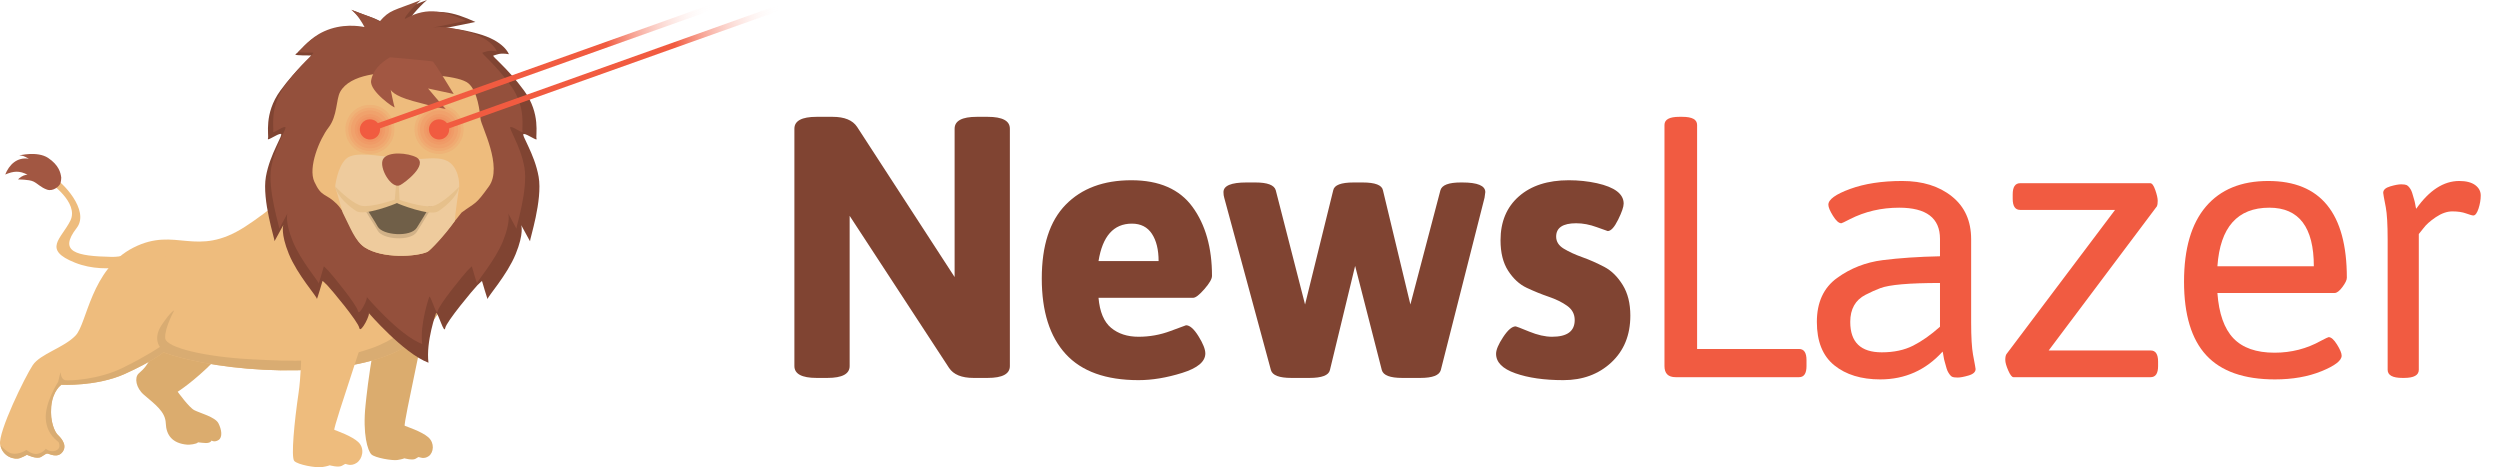 <svg width="214" height="40" viewBox="0 0 214 40" fill="none" xmlns="http://www.w3.org/2000/svg">
<g id="newslazer-logo">
<g id="Group 3465583">
<g id="Group 3465582">
<path id="Vector" fill-rule="evenodd" clip-rule="evenodd" d="M31.06 25.437C30.924 26.522 32.408 27.717 31.951 30.022C31.569 31.963 31.345 34.146 31.292 34.66C31.024 37.194 31.486 38.586 31.784 38.889C32.083 39.193 33.581 39.443 34.015 39.377C34.446 39.311 34.613 39.232 34.613 39.232C34.613 39.232 35.315 39.425 35.566 39.272C35.82 39.118 35.798 39.127 35.851 39.127C35.904 39.127 36.295 39.342 36.708 39.039C37.12 38.736 37.221 37.928 36.664 37.431C36.102 36.935 34.81 36.518 34.648 36.448C34.481 36.382 36.69 26.72 36.642 25.982C36.593 25.244 33.493 23.764 32.382 24.23C31.266 24.695 31.064 25.437 31.064 25.437H31.06Z" fill="#DBAC6E"/>
<path id="Vector_2" fill-rule="evenodd" clip-rule="evenodd" d="M20.406 26.707C20.406 27.085 20.103 29.105 18.337 30.897C16.572 32.684 15.21 33.532 15.21 33.532C15.21 33.532 16.163 34.863 16.629 35.109C17.095 35.355 18.421 35.688 18.698 36.233C18.974 36.773 19.066 37.423 18.715 37.66C18.364 37.893 18.105 37.713 18.105 37.713C17.955 38.042 17.362 37.898 16.95 37.862C16.844 38.021 16.198 38.078 16.04 38.065C14.736 37.959 14.227 37.23 14.191 36.233C14.156 35.232 13.278 34.621 12.316 33.791C11.635 33.203 11.491 32.329 11.868 31.973C12.246 31.622 13.124 30.985 13.076 29.197C13.028 27.41 12.725 26.94 12.927 26.562C13.129 26.184 20.406 26.725 20.406 26.703V26.707Z" fill="#DBAC6E"/>
<path id="Vector_3" fill-rule="evenodd" clip-rule="evenodd" d="M31.321 10.159C30.46 11.283 25.207 16.667 20.987 19.399C16.766 22.131 15.093 19.342 11.43 21.191C7.772 23.04 7.464 27.673 6.472 28.719C5.479 29.764 3.459 30.287 2.809 31.248C2.163 32.21 -0.182 36.993 0.011 38.056C0.205 39.119 1.259 39.382 1.711 39.202C2.163 39.022 2.291 38.921 2.291 38.921C2.291 38.921 3.13 39.343 3.516 39.101C3.902 38.859 3.924 38.82 4.056 38.82C4.188 38.82 4.939 39.281 5.369 38.64C5.8 37.999 5.066 37.353 4.895 37.173C4.724 36.993 4.249 36.15 4.377 34.784C4.504 33.418 5.238 32.935 5.238 32.935C5.238 32.935 8.25 33.097 10.666 32.013C13.077 30.928 13.982 30.164 13.982 30.164C19.046 31.947 28.896 32.487 33.877 30.124C38.958 27.713 39.305 21.209 39.305 21.209L31.316 10.163L31.321 10.159Z" fill="#EEBC7D"/>
<path id="Vector_4" fill-rule="evenodd" clip-rule="evenodd" d="M5.245 32.935C5.245 32.935 8.258 33.097 10.674 32.012C13.085 30.927 13.99 30.163 13.99 30.163C19.053 31.946 28.904 32.487 33.885 30.124C38.966 27.713 39.313 21.208 39.313 21.208L39.107 20.923C38.988 21.617 38.729 22.561 38.175 23.567C37.069 25.574 35.51 28.512 31.79 29.812C28.066 31.108 25.066 30.941 21.394 30.747C17.718 30.554 14.213 29.786 14.143 28.947C14.069 28.108 14.912 26.571 14.912 26.571C14.912 26.571 14.648 26.619 13.853 27.796C13.063 28.973 13.687 29.693 13.687 29.693C13.687 29.693 12.676 30.414 10.542 31.468C8.403 32.526 5.93 32.596 5.597 32.548C5.259 32.5 5.188 31.995 5.188 31.876C5.188 31.758 4.973 32.693 4.973 32.693C4.973 32.693 3.822 34.472 3.919 35.864C4.016 37.256 4.973 37.761 5.021 37.858C5.07 37.955 5.237 38.411 4.758 38.578C4.279 38.745 3.919 38.411 3.919 38.411C3.919 38.411 3.726 38.723 3.247 38.842C2.768 38.96 2.263 38.508 2.263 38.508C2.263 38.508 1.662 38.943 1.016 38.82C0.709 38.763 0.348 38.446 0.041 38.117C0.261 39.136 1.284 39.386 1.727 39.211C2.18 39.031 2.307 38.929 2.307 38.929C2.307 38.929 3.146 39.351 3.533 39.109C3.919 38.868 3.941 38.828 4.073 38.828C4.205 38.828 4.955 39.29 5.386 38.648C5.816 38.007 5.083 37.362 4.912 37.181C4.74 37.001 4.266 36.158 4.393 34.792C4.521 33.426 5.254 32.943 5.254 32.943L5.245 32.935Z" fill="#D9AC72"/>
<path id="Vector_5" fill-rule="evenodd" clip-rule="evenodd" d="M26.153 24.787C25.789 26.272 25.925 31.155 25.56 33.619C25.196 36.083 24.901 39.131 25.187 39.456C25.472 39.785 27.075 40.062 27.554 39.987C28.033 39.913 28.226 39.829 28.226 39.829C28.226 39.829 28.964 40.04 29.262 39.873C29.557 39.702 29.535 39.715 29.592 39.715C29.649 39.715 30.049 39.948 30.536 39.618C31.024 39.289 31.243 38.411 30.694 37.866C30.15 37.326 28.793 36.869 28.621 36.795C28.45 36.72 32.113 26.188 32.161 25.38C32.205 24.572 29.021 22.96 27.747 23.47C26.474 23.979 26.153 24.787 26.153 24.787Z" fill="#EEBC7D"/>
<path id="Vector_6" fill-rule="evenodd" clip-rule="evenodd" d="M36.679 31.059C36.441 29.25 37.337 26.764 37.337 26.764C37.561 26.922 38.018 28.635 38.11 28.086C38.203 27.537 40.535 24.757 40.855 24.427C41.176 24.098 41.259 24.054 41.259 24.054C41.259 24.054 41.76 25.78 41.747 25.587C41.734 25.394 43.407 23.545 44.14 21.753C44.874 19.961 44.615 19.271 44.615 19.271C44.615 19.271 45.418 20.747 45.37 20.651C45.322 20.554 46.459 17.141 46.108 15.134C45.757 13.127 44.553 11.48 44.834 11.467C45.115 11.45 46.033 12.139 45.928 11.871C45.827 11.603 46.31 9.746 44.865 7.765C43.42 5.78 42.028 4.77 42.243 4.756C42.52 4.686 42.77 4.502 43.561 4.642C43.561 4.642 43.179 3.492 40.851 2.868C39.301 2.451 38.545 2.389 37.667 2.481C37.944 2.451 40.697 1.88 40.697 1.88C38.844 1.041 37.201 0.562 35.212 1.651C34.676 1.946 35.897 0.536 36.556 0C34 0.997 33.727 0.843 32.748 1.95C32.247 1.581 31.703 1.484 30.135 0.87C30.763 1.379 31.092 1.946 31.364 2.437C30.881 2.345 29.287 2.091 27.636 2.828C26.235 3.456 25.651 4.414 25.308 4.633C25.308 4.633 25.282 4.651 25.282 4.664C25.291 4.77 26.428 4.734 26.626 4.748C26.837 4.761 25.444 5.771 23.999 7.756C22.554 9.741 23.042 11.599 22.936 11.862C22.831 12.13 23.749 11.441 24.035 11.458C24.316 11.476 23.112 13.123 22.761 15.126C22.41 17.133 23.547 20.545 23.499 20.642C23.45 20.738 24.254 19.263 24.254 19.263C24.254 19.263 23.995 19.952 24.728 21.744C25.462 23.536 27.135 25.385 27.122 25.578C27.109 25.771 27.609 24.045 27.609 24.045C27.609 24.045 27.693 24.089 28.014 24.419C28.334 24.748 30.666 27.528 30.758 28.077C30.851 28.626 31.808 26.773 31.531 26.755C31.531 26.755 34.535 30.247 36.679 31.05V31.059Z" fill="#804432"/>
<path id="Vector_7" fill-rule="evenodd" clip-rule="evenodd" d="M36.139 29.447C35.92 27.735 36.754 25.376 36.754 25.376C36.965 25.526 37.386 27.151 37.47 26.628C37.553 26.105 39.723 23.47 40.017 23.158C40.316 22.846 40.391 22.802 40.391 22.802C40.391 22.802 40.856 24.436 40.843 24.252C40.83 24.067 42.38 22.319 43.065 20.615C43.746 18.916 43.504 18.266 43.504 18.266C43.504 18.266 44.251 19.662 44.207 19.575C44.159 19.482 45.217 16.25 44.892 14.344C44.567 12.442 43.447 10.883 43.711 10.866C43.974 10.852 44.822 11.502 44.73 11.252C44.633 10.997 45.085 9.236 43.742 7.356C42.402 5.477 41.106 4.515 41.304 4.506C41.563 4.44 41.796 4.264 42.529 4.401C42.529 4.401 42.174 3.311 40.013 2.719C38.572 2.323 37.874 2.262 37.057 2.354C37.316 2.328 39.868 1.783 39.868 1.783C38.146 0.988 36.622 0.531 34.773 1.568C34.273 1.849 35.41 0.509 36.021 0.004C33.649 0.949 33.394 0.804 32.485 1.853C32.02 1.502 31.515 1.41 30.061 0.83C30.645 1.318 30.948 1.849 31.203 2.315C30.755 2.227 29.275 1.985 27.742 2.683C26.442 3.276 25.897 4.19 25.581 4.396C25.581 4.396 25.555 4.414 25.559 4.427C25.568 4.528 26.622 4.493 26.806 4.506C27.004 4.519 25.709 5.477 24.369 7.356C23.029 9.236 23.477 10.997 23.381 11.252C23.284 11.507 24.136 10.852 24.4 10.866C24.663 10.883 23.543 12.442 23.218 14.344C22.893 16.245 23.952 19.482 23.904 19.575C23.86 19.662 24.606 18.266 24.606 18.266C24.606 18.266 24.365 18.916 25.045 20.615C25.726 22.315 27.276 24.067 27.268 24.252C27.255 24.436 27.72 22.802 27.72 22.802C27.72 22.802 27.795 22.842 28.093 23.158C28.392 23.47 30.557 26.105 30.641 26.628C30.724 27.151 31.616 25.389 31.357 25.376C31.357 25.376 34.145 28.688 36.135 29.447H36.139Z" fill="#94503C"/>
<path id="Vector_8" fill-rule="evenodd" clip-rule="evenodd" d="M29.119 7.862C28.755 8.529 28.895 9.917 28.122 10.918C27.349 11.92 26.348 14.335 26.91 15.56C27.543 16.935 27.841 16.483 28.825 17.453C29.826 18.446 30.186 20.51 31.232 21.182C32.747 22.153 35.589 21.986 36.568 21.569C36.998 21.384 39.51 18.196 39.51 18.196C40.736 17.282 40.661 17.616 41.856 15.947C43.063 14.261 41.197 10.804 41.135 10.194C41.074 9.583 40.889 7.804 40.099 7.137C39.308 6.469 36.318 6.36 34.486 6.25C32.83 6.149 29.967 6.316 29.119 7.862Z" fill="#EEBC7D"/>
<path id="Vector_9" fill-rule="evenodd" clip-rule="evenodd" d="M29.333 18.191C29.965 19.425 30.382 20.642 31.23 21.182C32.745 22.152 35.587 21.985 36.566 21.568C36.852 21.445 38.138 20.071 38.938 18.911C38.911 18.595 39.306 15.986 39.306 15.986C39.306 15.986 39.39 14.704 38.591 13.988C37.791 13.276 36.342 13.663 35.815 13.597C35.292 13.531 33.202 13.382 33.202 13.382C32.684 13.448 30.391 12.877 29.627 13.593C28.863 14.308 28.691 15.96 28.691 15.96L29.333 18.186V18.191Z" fill="#EECB9D"/>
<path id="Vector_10" fill-rule="evenodd" clip-rule="evenodd" d="M33.384 4.901C32.593 5.376 31.921 5.986 31.767 6.904C31.614 7.822 33.84 9.32 33.779 9.183C33.717 9.043 33.441 7.681 33.441 7.681C33.441 7.681 33.625 8.182 35.36 8.652C37.099 9.126 38.289 9.403 38.136 9.293C37.982 9.183 36.642 7.572 36.642 7.572L38.838 8.046C38.838 8.046 37.191 5.323 37.038 5.266C36.884 5.209 33.379 4.906 33.379 4.906L33.384 4.901Z" fill="#A25742"/>
<path id="Vector_11" fill-rule="evenodd" clip-rule="evenodd" d="M31.242 17.861C31.277 18.16 31.914 18.999 32.336 19.754C32.757 20.514 35.151 20.672 35.674 19.86C36.196 19.052 37.026 17.633 37.017 17.637C37.013 17.637 36.438 17.809 35.81 17.738C35.111 17.664 34.352 17.352 34.229 17.321C34 17.26 33.473 17.321 33.109 17.484C32.744 17.646 31.247 17.857 31.247 17.857L31.242 17.861Z" fill="#D1B187"/>
<path id="Vector_12" fill-rule="evenodd" clip-rule="evenodd" d="M36.774 17.695C36.546 17.739 36.185 17.783 35.803 17.743C35.105 17.669 34.345 17.357 34.222 17.326C33.994 17.265 33.467 17.326 33.102 17.489C32.804 17.62 31.759 17.783 31.381 17.84C31.596 18.235 32.026 18.837 32.334 19.399C32.755 20.154 35.149 20.317 35.672 19.505C36.014 18.973 36.493 18.174 36.779 17.695H36.774Z" fill="#705F48"/>
<path id="Vector_13" fill-rule="evenodd" clip-rule="evenodd" d="M33.994 17.388C34.051 17.436 36.792 18.538 37.503 18.09C38.026 17.761 39.142 16.856 39.304 15.991C38.751 16.545 37.661 17.537 37.011 17.642C36.151 17.779 34.205 17.116 34.205 17.116C34.205 17.116 34.056 14.287 34.043 14.362C34.029 14.287 33.792 17.093 33.792 17.093C33.792 17.093 31.847 17.757 30.986 17.621C30.336 17.515 29.247 16.527 28.693 15.969C28.852 16.834 29.971 17.739 30.494 18.069C31.192 18.512 33.867 17.449 33.999 17.37V17.392L33.994 17.388Z" fill="#E6C08B"/>
<path id="Vector_14" fill-rule="evenodd" clip-rule="evenodd" d="M35.673 13.483C34.94 13.079 33.188 12.925 32.792 13.623C32.397 14.317 33.495 16.236 34.255 15.846C34.659 15.639 36.657 14.12 35.673 13.483Z" fill="#A25742"/>
<path id="Vector_15" fill-rule="evenodd" clip-rule="evenodd" d="M14.246 22.082C12.414 22.447 9.283 23.615 6.437 22.491C3.596 21.366 5.238 20.457 6.02 18.894C6.797 17.33 4.197 15.578 4.197 15.578L4.636 15.244C5.221 15.468 7.741 17.989 6.564 19.513C4.979 21.564 6.494 21.928 9.573 21.99C11.084 22.021 13.293 20.936 13.293 20.936L14.246 22.082Z" fill="#EEBC7D"/>
<path id="Vector_16" fill-rule="evenodd" clip-rule="evenodd" d="M5.234 15.148C5.19 14.801 5.041 14.133 4.119 13.518C3.192 12.908 1.615 13.307 1.651 13.312C1.686 13.316 1.914 13.294 2.173 13.43C2.428 13.566 2.468 13.588 2.468 13.588C1.444 13.426 0.772 14.12 0.447 14.941C1.15 14.642 1.664 14.59 2.353 14.954C2.353 14.954 2.094 14.954 1.822 15.13C1.55 15.31 1.558 15.363 1.558 15.363C1.558 15.363 2.476 15.354 2.854 15.534C3.232 15.714 3.486 16.043 4.027 16.232C4.567 16.417 5.103 15.916 5.177 15.675C5.248 15.433 5.243 15.148 5.243 15.148H5.234Z" fill="#A25742"/>
<path id="Vector_17" d="M30.801 11.142C30.836 11.616 31.254 11.976 31.732 11.941C32.211 11.906 32.567 11.489 32.532 11.01C32.496 10.536 32.079 10.18 31.601 10.215C31.122 10.25 30.766 10.668 30.801 11.146V11.142Z" fill="#F15B40"/>
<path id="Vector_18" opacity="0.1" d="M30.578 11.159C30.626 11.761 31.149 12.209 31.75 12.165C32.352 12.117 32.804 11.594 32.756 10.993C32.708 10.391 32.185 9.943 31.584 9.987C30.982 10.035 30.529 10.558 30.578 11.159Z" fill="#F15B40"/>
<path id="Vector_19" opacity="0.1" d="M30.359 11.178C30.416 11.898 31.044 12.442 31.769 12.385C32.489 12.333 33.034 11.696 32.977 10.976C32.919 10.255 32.291 9.711 31.567 9.768C30.846 9.82 30.306 10.453 30.359 11.178Z" fill="#F15B40"/>
<path id="Vector_20" opacity="0.1" d="M30.042 11.199C30.112 12.095 30.894 12.767 31.79 12.697C32.686 12.627 33.358 11.845 33.288 10.949C33.218 10.053 32.436 9.381 31.54 9.451C30.644 9.522 29.972 10.303 30.042 11.199Z" fill="#F15B40"/>
<path id="Vector_21" opacity="0.1" d="M29.82 11.221C29.899 12.24 30.786 13 31.81 12.925C32.828 12.846 33.593 11.955 33.514 10.936C33.435 9.917 32.543 9.153 31.524 9.232C30.505 9.311 29.741 10.198 29.82 11.221Z" fill="#F15B40"/>
<path id="Vector_22" opacity="0.1" d="M29.569 11.239C29.661 12.398 30.671 13.259 31.826 13.171C32.986 13.083 33.851 12.073 33.758 10.914C33.671 9.754 32.656 8.889 31.501 8.981C30.342 9.069 29.481 10.079 29.569 11.239Z" fill="#F15B40"/>
<path id="Vector_23" d="M61.919 0L31.602 10.804L31.764 11.261L62.081 0.457L61.919 0Z" fill="url(#paint0_linear_3030_3219)"/>
<path id="Vector_24" d="M36.72 11.142C36.755 11.616 37.172 11.976 37.651 11.941C38.13 11.906 38.485 11.489 38.446 11.01C38.41 10.536 37.993 10.18 37.515 10.215C37.036 10.25 36.68 10.668 36.715 11.146L36.72 11.142Z" fill="#F15B40"/>
<path id="Vector_25" opacity="0.1" d="M36.493 11.159C36.541 11.761 37.064 12.209 37.666 12.165C38.267 12.117 38.72 11.594 38.672 10.993C38.628 10.391 38.101 9.943 37.499 9.987C36.897 10.035 36.449 10.558 36.493 11.159Z" fill="#F15B40"/>
<path id="Vector_26" opacity="0.1" d="M36.277 11.178C36.334 11.898 36.962 12.442 37.687 12.385C38.407 12.333 38.952 11.696 38.895 10.976C38.837 10.255 38.209 9.711 37.485 9.768C36.764 9.82 36.224 10.453 36.277 11.178Z" fill="#F15B40"/>
<path id="Vector_27" opacity="0.1" d="M35.958 11.199C36.028 12.095 36.81 12.767 37.706 12.697C38.602 12.627 39.274 11.845 39.204 10.949C39.133 10.053 38.352 9.381 37.456 9.451C36.56 9.522 35.888 10.303 35.958 11.199Z" fill="#F15B40"/>
<path id="Vector_28" opacity="0.1" d="M35.741 11.221C35.82 12.24 36.708 13 37.731 12.925C38.75 12.846 39.514 11.955 39.435 10.936C39.356 9.917 38.464 9.153 37.445 9.232C36.426 9.311 35.667 10.198 35.741 11.221Z" fill="#F15B40"/>
<path id="Vector_29" opacity="0.1" d="M35.489 11.239C35.576 12.398 36.591 13.259 37.746 13.171C38.906 13.083 39.771 12.073 39.678 10.914C39.591 9.754 38.576 8.889 37.421 8.981C36.262 9.069 35.401 10.079 35.489 11.239Z" fill="#F15B40"/>
<path id="Vector_30" d="M67.838 0L37.522 10.804L37.68 11.261L67.997 0.457L67.838 0Z" fill="url(#paint1_linear_3030_3219)"/>
</g>
<g id="Group 3465581">
<path id="Vector_31" d="M68 31.334V11.016C68 10.341 68.635 10 69.905 10H71.27C72.286 10 72.984 10.286 73.365 10.857L81.715 23.715V11.016C81.715 10.341 82.349 10 83.619 10H84.54C85.81 10 86.445 10.341 86.445 11.016V31.334C86.445 32.008 85.81 32.35 84.54 32.35H83.334C82.318 32.35 81.619 32.064 81.238 31.492L72.73 18.476V31.334C72.73 32.008 72.095 32.35 70.825 32.35H69.905C68.635 32.35 68 32.008 68 31.334Z" fill="#804432"/>
<path id="Vector_32" d="M91.223 30.302C89.858 28.81 89.176 26.659 89.176 23.841C89.176 21.024 89.858 18.921 91.223 17.524C92.588 16.127 94.462 15.429 96.843 15.429C99.224 15.429 100.97 16.191 102.081 17.715C103.192 19.238 103.747 21.207 103.747 23.619C103.747 23.873 103.533 24.246 103.097 24.746C102.66 25.246 102.343 25.492 102.128 25.492H94.033C94.136 26.699 94.501 27.556 95.112 28.064C95.724 28.572 96.509 28.826 97.462 28.826C98.414 28.826 99.327 28.659 100.192 28.334C101.057 28.008 101.501 27.842 101.525 27.842C101.843 27.842 102.2 28.151 102.589 28.778C102.978 29.405 103.176 29.897 103.176 30.254C103.176 30.953 102.517 31.508 101.192 31.921C99.866 32.334 98.628 32.54 97.462 32.54C94.668 32.54 92.588 31.794 91.223 30.302ZM99.176 22.349C99.176 21.373 98.986 20.596 98.605 20.016C98.224 19.437 97.652 19.143 96.89 19.143C95.327 19.143 94.374 20.215 94.033 22.349H99.176Z" fill="#804432"/>
<path id="Vector_33" d="M104.729 16.445C104.729 15.897 105.387 15.619 106.697 15.619H107.459C108.498 15.619 109.078 15.841 109.205 16.286L111.713 26.064L114.125 16.286C114.213 15.841 114.792 15.619 115.872 15.619H116.633C117.713 15.619 118.292 15.841 118.38 16.286L120.729 26.064L123.3 16.286C123.427 15.841 124.007 15.619 125.046 15.619H125.173C126.483 15.619 127.142 15.897 127.142 16.445C127.142 16.508 127.118 16.667 127.078 16.921L123.332 31.683C123.205 32.127 122.626 32.35 121.586 32.35H120.03C118.991 32.35 118.411 32.127 118.284 31.683L115.999 22.762L113.84 31.683C113.737 32.127 113.149 32.35 112.094 32.35H110.538C109.498 32.35 108.919 32.127 108.792 31.683L104.792 16.921C104.752 16.794 104.729 16.635 104.729 16.445Z" fill="#804432"/>
<path id="Vector_34" d="M128.064 30.286C128.064 29.945 128.263 29.469 128.668 28.858C129.072 28.246 129.43 27.937 129.747 27.937C129.787 27.937 130.168 28.088 130.89 28.381C131.612 28.675 132.263 28.826 132.858 28.826C134.152 28.826 134.795 28.35 134.795 27.397C134.795 26.889 134.58 26.484 134.144 26.175C133.707 25.865 133.184 25.611 132.557 25.397C131.93 25.183 131.311 24.929 130.684 24.635C130.057 24.342 129.533 23.849 129.096 23.175C128.66 22.5 128.445 21.627 128.445 20.572C128.445 18.984 128.969 17.73 130.017 16.81C131.065 15.889 132.485 15.429 134.287 15.429C135.136 15.429 135.938 15.516 136.7 15.683C138.223 16.024 138.985 16.603 138.985 17.429C138.985 17.706 138.827 18.167 138.509 18.81C138.192 19.453 137.898 19.778 137.62 19.778C137.596 19.778 137.287 19.667 136.684 19.445C136.08 19.222 135.493 19.111 134.922 19.111C133.779 19.111 133.207 19.492 133.207 20.254C133.207 20.675 133.422 21.024 133.858 21.286C134.295 21.548 134.819 21.794 135.446 22.016C136.073 22.238 136.692 22.516 137.319 22.841C137.946 23.167 138.469 23.691 138.906 24.397C139.342 25.104 139.557 25.977 139.557 27.016C139.557 28.691 139.009 30.024 137.922 31.032C136.834 32.04 135.469 32.54 133.826 32.54C132.184 32.54 130.818 32.342 129.715 31.953C128.612 31.564 128.064 31.008 128.064 30.286Z" fill="#804432"/>
<path id="Vector_35" d="M142.479 31.334V10.698C142.479 10.23 142.899 10 143.748 10H144.002C144.852 10 145.272 10.23 145.272 10.698V29.873H154.003C154.423 29.873 154.637 30.191 154.637 30.826V31.334C154.637 31.969 154.423 32.286 154.003 32.286H143.431C142.796 32.286 142.479 31.969 142.479 31.334Z" fill="#F15B41"/>
<path id="Vector_36" d="M166.063 21.937V20.445C166.063 18.667 164.897 17.778 162.571 17.778C161.047 17.778 159.643 18.103 158.349 18.762C157.904 18.992 157.658 19.111 157.619 19.111C157.404 19.111 157.166 18.897 156.904 18.476C156.643 18.056 156.508 17.738 156.508 17.524C156.508 17.079 157.127 16.627 158.365 16.175C159.603 15.722 161.087 15.492 162.825 15.492C164.563 15.492 165.976 15.929 167.079 16.81C168.182 17.691 168.73 18.913 168.73 20.476V27.588C168.73 28.858 168.786 29.778 168.889 30.35C169.04 31.135 169.111 31.548 169.111 31.588C169.111 31.842 168.913 32.024 168.508 32.143C168.103 32.262 167.793 32.318 167.571 32.318C167.349 32.318 167.198 32.294 167.111 32.254C167.024 32.215 166.944 32.135 166.873 32.032C166.801 31.929 166.738 31.826 166.698 31.73C166.659 31.635 166.611 31.5 166.571 31.334C166.532 31.167 166.492 31.032 166.46 30.937C166.428 30.842 166.397 30.691 166.365 30.492C166.333 30.294 166.309 30.159 166.286 30.096C164.849 31.683 163.071 32.477 160.952 32.477C159.325 32.477 158.008 32.072 157.016 31.27C156.023 30.469 155.523 29.23 155.523 27.556C155.523 25.881 156.103 24.627 157.254 23.794C158.404 22.961 159.706 22.453 161.143 22.27C162.579 22.087 164.222 21.976 166.063 21.937ZM158.381 27.556C158.381 29.294 159.277 30.159 161.079 30.159C162.119 30.159 163.008 29.969 163.762 29.588C164.516 29.207 165.278 28.667 166.063 27.969V24.223C163.42 24.223 161.714 24.373 160.952 24.667C160.547 24.818 160.127 25.008 159.682 25.238C158.817 25.683 158.381 26.453 158.381 27.556Z" fill="#F15B41"/>
<path id="Vector_37" d="M172.351 32.286C172.224 32.286 172.073 32.096 171.906 31.715C171.74 31.334 171.652 31.032 171.652 30.81C171.652 30.588 171.684 30.421 171.748 30.318L181.049 17.968H172.922C172.502 17.968 172.287 17.651 172.287 17.016V16.635C172.287 16 172.502 15.683 172.922 15.683H184.065C184.216 15.683 184.359 15.881 184.494 16.27C184.629 16.659 184.7 16.968 184.7 17.191C184.7 17.413 184.676 17.564 184.637 17.651L175.367 30H184.097C184.518 30 184.732 30.318 184.732 30.953V31.334C184.732 31.969 184.518 32.286 184.097 32.286H172.351Z" fill="#F15B41"/>
<path id="Vector_38" d="M188.858 30.413C187.588 29.04 186.953 26.937 186.953 24.111C186.953 21.286 187.58 19.143 188.826 17.683C190.072 16.222 191.85 15.492 194.16 15.492C198.644 15.492 200.89 18.254 200.89 23.778C200.89 23.968 200.763 24.23 200.509 24.572C200.255 24.913 200.033 25.08 199.842 25.08H189.81C189.937 26.834 190.39 28.127 191.175 28.953C191.961 29.778 193.136 30.191 194.699 30.191C196.136 30.191 197.461 29.85 198.668 29.175C199.072 28.961 199.295 28.858 199.334 28.858C199.549 28.858 199.787 29.072 200.049 29.492C200.31 29.913 200.445 30.23 200.445 30.445C200.445 30.866 199.866 31.31 198.715 31.778C197.564 32.246 196.231 32.477 194.731 32.477C192.088 32.477 190.128 31.786 188.858 30.413ZM198.064 22.794C198.064 19.453 196.795 17.778 194.255 17.778C191.525 17.778 190.04 19.453 189.81 22.794H198.064Z" fill="#F15B41"/>
<path id="Vector_39" d="M204.383 31.651V20.508C204.383 19.215 204.327 18.294 204.224 17.746C204.073 16.984 204.002 16.572 204.002 16.508C204.002 16.254 204.2 16.072 204.605 15.953C205.01 15.834 205.319 15.778 205.542 15.778C205.764 15.778 205.915 15.802 206.002 15.841C206.089 15.881 206.169 15.953 206.24 16.048C206.312 16.143 206.375 16.238 206.415 16.334C206.454 16.429 206.502 16.556 206.542 16.714C206.581 16.873 206.621 17 206.653 17.095C206.685 17.191 206.716 17.326 206.748 17.508C206.78 17.691 206.804 17.81 206.827 17.873C207.946 16.286 209.177 15.492 210.51 15.492C211.105 15.492 211.558 15.611 211.875 15.841C212.193 16.079 212.351 16.373 212.351 16.73C212.351 17.087 212.288 17.468 212.161 17.857C212.034 18.246 211.883 18.445 211.716 18.445C211.629 18.445 211.423 18.389 211.097 18.27C210.772 18.151 210.375 18.095 209.923 18.095C209.47 18.095 208.994 18.262 208.51 18.587C208.026 18.913 207.661 19.238 207.431 19.556L207.05 20.032V31.651C207.05 32.119 206.629 32.35 205.78 32.35H205.653C204.804 32.35 204.383 32.119 204.383 31.651Z" fill="#F15B41"/>
</g>
</g>
</g>
<defs>
<linearGradient id="paint0_linear_3030_3219" x1="61.032" y1="0.841" x2="41.609" y2="5.253" gradientUnits="userSpaceOnUse">
<stop stop-color="white" stop-opacity="0"/>
<stop offset="0.48" stop-color="#F15B40"/>
</linearGradient>
<linearGradient id="paint1_linear_3030_3219" x1="66.873" y1="0.855" x2="47.451" y2="5.267" gradientUnits="userSpaceOnUse">
<stop stop-color="white" stop-opacity="0"/>
<stop offset="0.48" stop-color="#F15B40"/>
</linearGradient>
</defs>
</svg>
